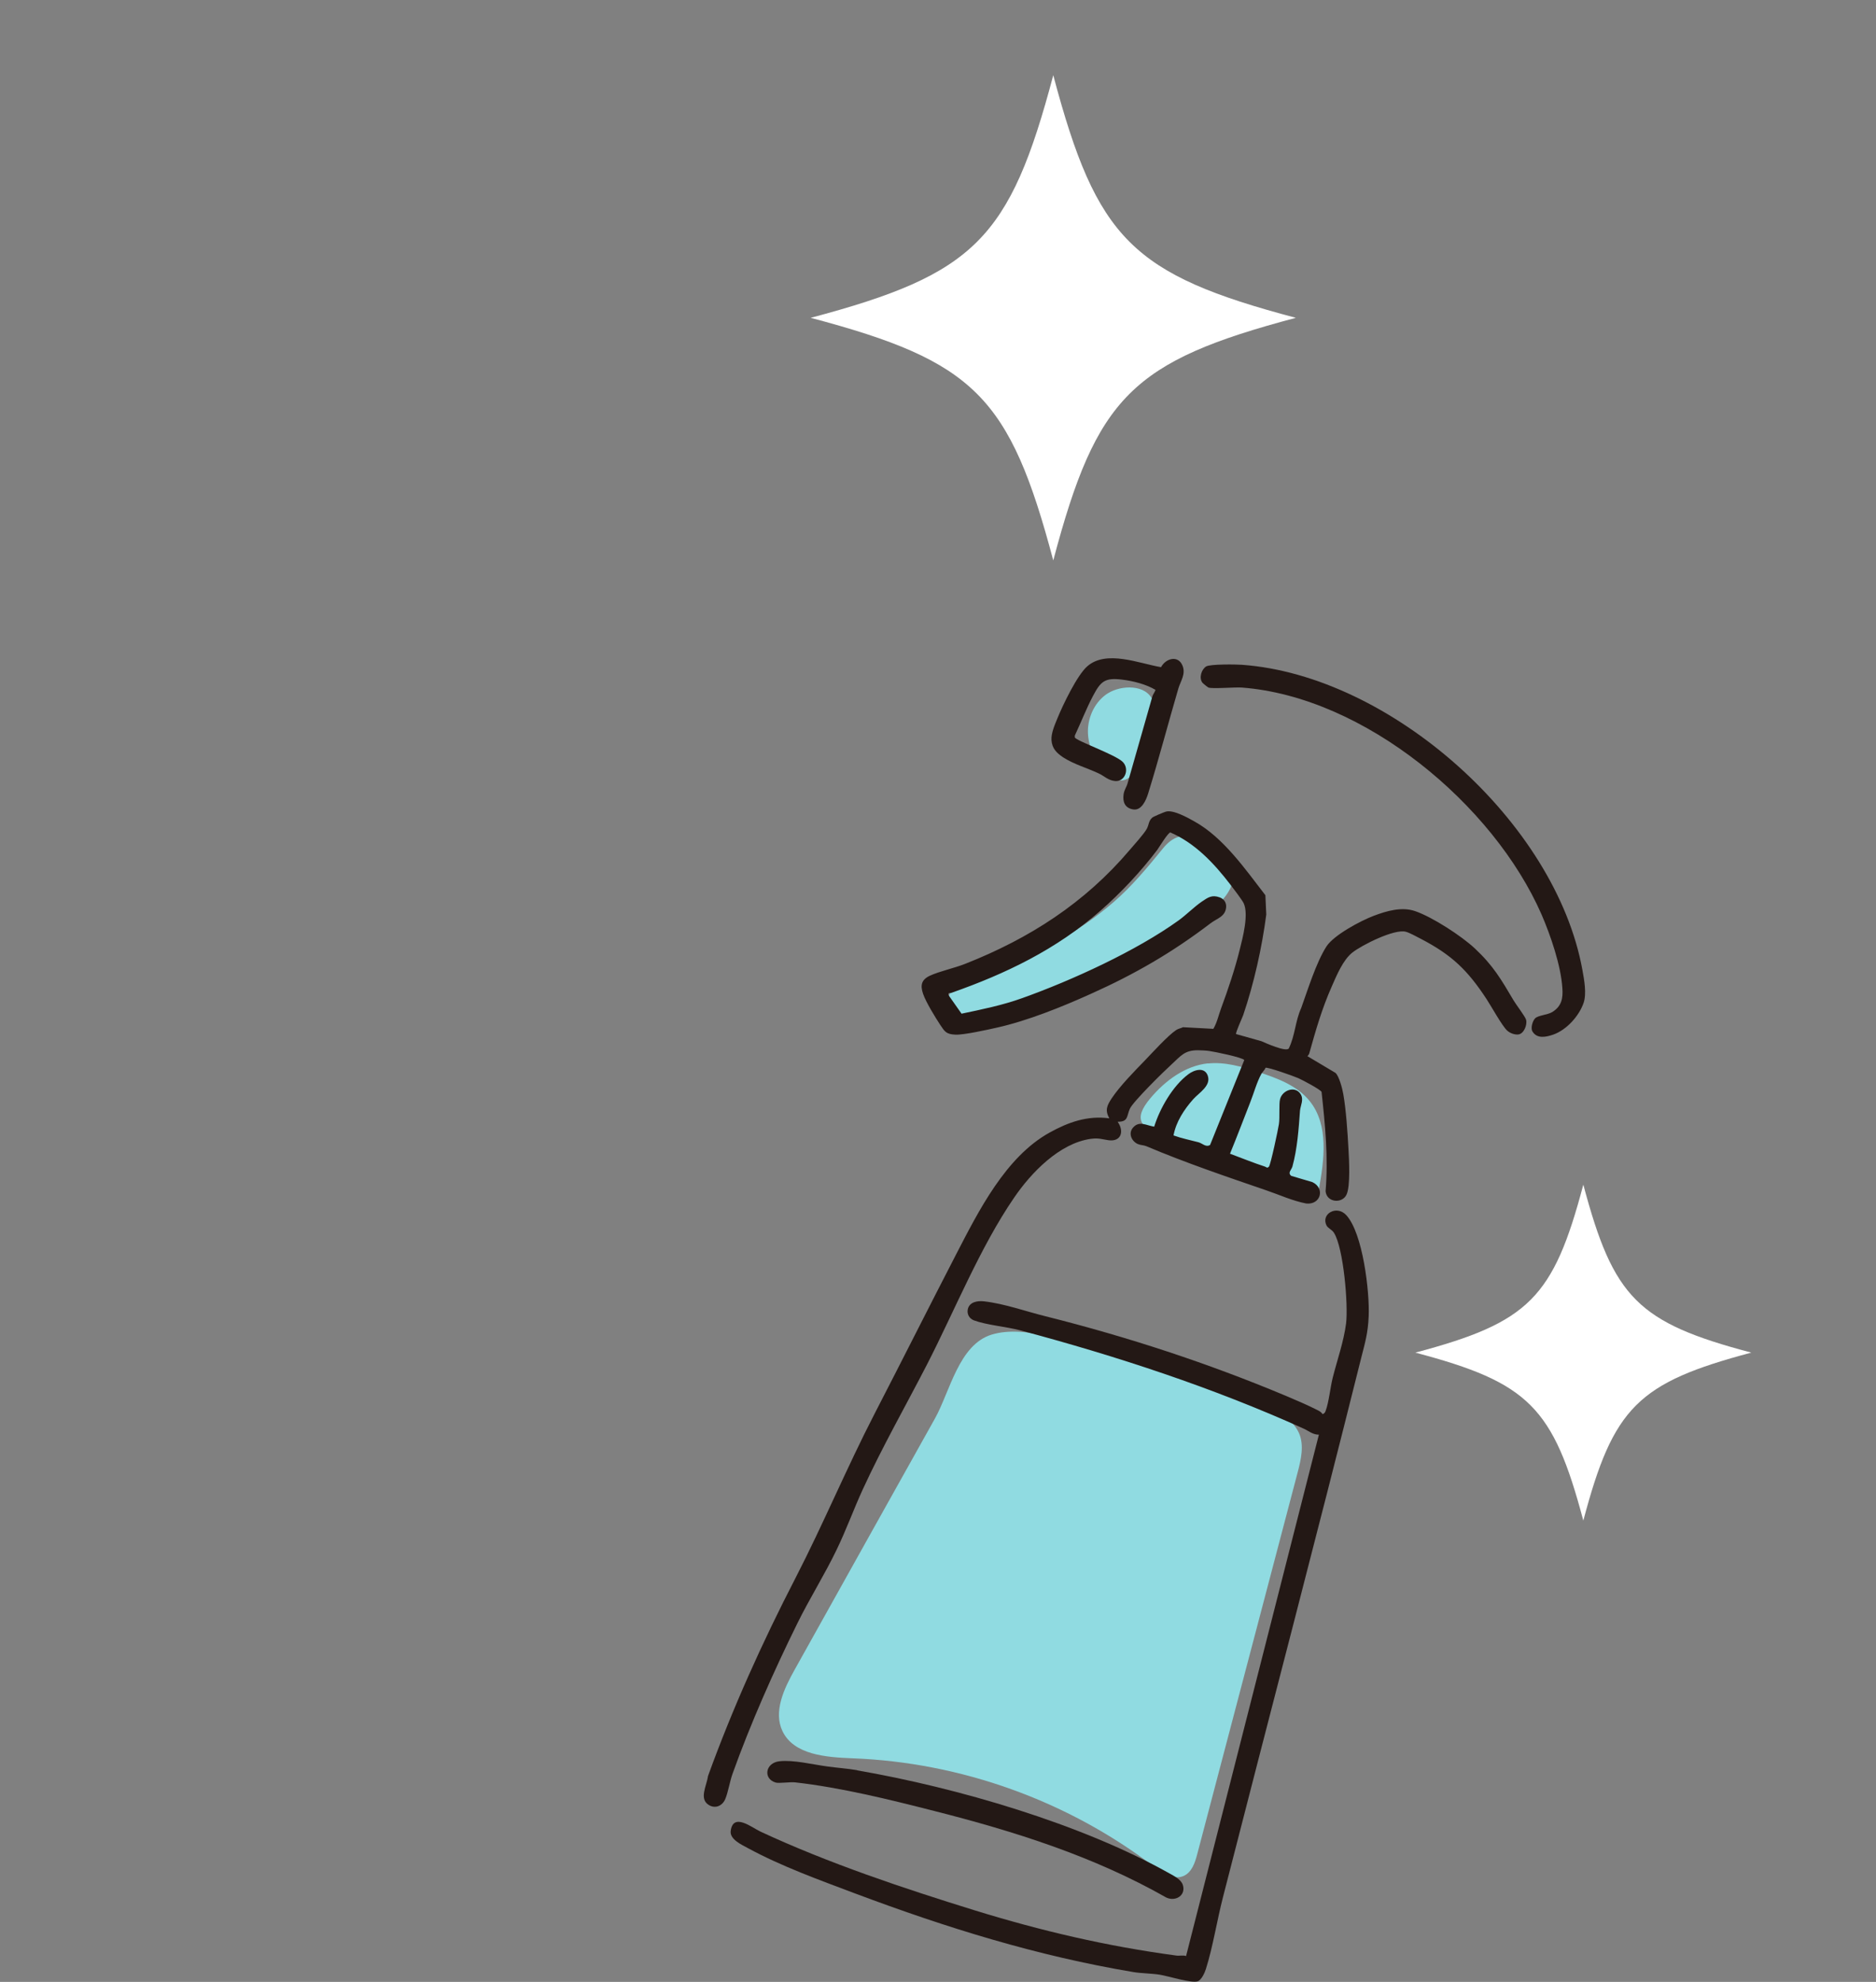 <?xml version="1.0" encoding="UTF-8"?>
<svg id="_レイヤー_2" data-name="レイヤー_2" xmlns="http://www.w3.org/2000/svg" xmlns:xlink="http://www.w3.org/1999/xlink" viewBox="0 0 126.21 133.32">
  <rect x="0" y="0" width="126.21" height="133.32" fill="#808080" stroke="none"/>
  <defs>
    <style>
      .cls-1 {
        fill: none;
      }

      .cls-2 {
        fill: #90dbe1;
      }

      .cls-3 {
        fill: #231815;
      }

      .cls-4 {
        fill: #fff;
      }

      .cls-5 {
        clip-path: url(#clippath);
      }
    </style>
    <clipPath id="clippath">
      <rect class="cls-1" y="0" width="126.21" height="133.32"/>
    </clipPath>
  </defs>
  <g id="_レイヤー_1-2" data-name="レイヤー_1">
    <g class="cls-5">
      <path class="cls-4" d="M87.18,21.38c-11.03,2.93-13.4,5.3-16.32,16.32-2.93-11.03-5.3-13.4-16.32-16.32,11.03-2.93,13.4-5.3,16.32-16.32,2.93,11.03,5.3,13.4,16.32,16.32Z"/>
      <path class="cls-4" d="M117.82,90.99c-7.63,2.03-9.28,3.67-11.3,11.3-2.03-7.63-3.67-9.28-11.3-11.3,7.63-2.03,9.28-3.67,11.3-11.3,2.03,7.63,3.67,9.28,11.3,11.3Z"/>
      <g>
        <path class="cls-2" d="M53.45,112.34c-.71,1.27-1.43,2.8-.81,4.11.76,1.6,2.93,1.76,4.7,1.83,7.29.27,14.47,2.85,20.27,7.27.59.45,1.35.95,2.03.64.55-.25.76-.9.91-1.48,2.25-8.55,4.5-17.11,6.75-25.66.23-.87.45-1.83.09-2.65-.91-2.04-5.47-3.18-7.38-3.88-3.12-1.16-6.34-2.06-9.61-2.68-1.22-.23-2.5-.42-3.69-.06-2.21.68-2.8,3.84-3.82,5.66-1.47,2.62-2.93,5.24-4.4,7.87-1.68,3.01-3.36,6.02-5.04,9.03Z"/>
        <path class="cls-2" d="M74.56,46.62c-.86.53-1.36,1.55-1.37,2.56,0,1.01.45,2,1.15,2.73.34.36.82.68,1.3.56.5-.13.76-.67.93-1.15.36-.99,1.42-3.12,1-4.17-.45-1.14-2.14-1.07-3.02-.52Z"/>
        <path class="cls-2" d="M66.52,65.19c-.67.18-1.38.34-1.94.76s-.95,1.17-.69,1.82c.41,1.06,1.93.99,3.03.69,4.71-1.26,9.8-3.03,13.56-6.27,1.6-1.38,3.74-3.03,1.54-4.79-1.42-1.13-2.6-1.77-3.77-.34-1.06,1.3-2.08,2.54-3.35,3.64-2.42,2.08-5.29,3.64-8.37,4.48Z"/>
        <path class="cls-2" d="M81.27,71.54c1.13-.12,2.26.21,3.34.56,1.3.42,2.66.92,3.51,1.98,1.29,1.62.97,3.94.6,5.97,0,0-9.54-3.17-10.4-3.53-1.57-.66-2.14-1.2-.92-2.65.98-1.16,2.31-2.17,3.87-2.34Z"/>
        <g>
          <path class="cls-3" d="M83.19,69.57l1.67.47c.32.14,1.61.72,1.84.5.43-.87.44-1.86.84-2.73.44-1.22,1-3.04,1.69-4.13.5-.78,2.31-1.74,3.18-2.07s1.89-.63,2.79-.32c1.17.4,3.12,1.67,4.02,2.51,1.24,1.16,1.77,2.08,2.61,3.5.17.29.78,1.08.84,1.3.09.34-.15.96-.54.99-.25.02-.54-.09-.73-.26-.33-.29-1.08-1.65-1.39-2.12-1.27-1.94-2.34-2.98-4.45-4.07-.25-.13-.74-.4-.98-.46-.77-.21-2.97.9-3.6,1.4s-1.05,1.52-1.38,2.27c-.67,1.51-1.08,2.95-1.52,4.52-.02.07-.08.13-.12.18l1.88,1.12c.25.21.47,1.07.53,1.42.19,1.07.29,2.6.35,3.71.04.71.14,2.48-.13,3.06-.29.63-1.34.54-1.41-.23.19-2.23-.03-4.47-.27-6.68-.11-.18-1.29-.8-1.56-.92-.29-.13-2.06-.76-2.21-.7-.06.16-.2.27-.28.41-.31.56-.52,1.34-.76,1.94-.45,1.14-.88,2.29-1.35,3.43.78.29,1.56.61,2.36.87.09.03.13.13.26,0,.11-.12.62-2.5.67-2.86.07-.44-.01-1.36.08-1.69.17-.61,1.02-.9,1.38-.33.23.37,0,.74-.04,1.11-.09,1.24-.18,2.55-.51,3.76-.07.24-.34.42-.08.63l1.42.42c.87.41.57,1.54-.41,1.44-.93-.18-1.79-.58-2.67-.88-2.68-.92-5.51-1.88-8.1-2.98-.17-.07-.37-.06-.56-.14-.43-.19-.66-.73-.32-1.11.42-.48.89-.14,1.42-.06.38-1.23,1.25-2.74,2.29-3.52.39-.3,1.09-.52,1.31.08.25.69-.59,1.16-.98,1.6-.61.69-1.15,1.51-1.32,2.43.55.2,1.12.31,1.68.46.26.07.5.36.78.18l2.3-5.71c-.12-.18-2-.56-2.35-.61-.19-.03-.59-.05-.78-.05-.88,0-1.13.37-1.74.93-.52.47-2.61,2.52-2.83,3.01s-.09.88-.82.87c.46.64.24,1.37-.63,1.24-.47-.07-.64-.16-1.18-.09-2.11.3-4.01,2.28-5.15,3.95-2.3,3.35-4.01,7.62-5.88,11.26-1.45,2.81-2.98,5.49-4.31,8.38-.61,1.33-1.11,2.72-1.75,4.04-.8,1.67-1.83,3.3-2.65,4.97-1.58,3.2-3.16,6.76-4.36,10.12-.18.5-.3,1.26-.49,1.7s-.65.66-1.09.4c-.7-.41-.15-1.31-.07-1.95,1.66-4.58,3.66-9.01,5.89-13.33,1.88-3.65,3.45-7.43,5.33-11.07,1.84-3.56,3.64-7.15,5.48-10.71,1.5-2.9,3.33-6.55,6.28-8.18,1.26-.7,2.55-1.16,4.02-.96-.31-.56-.15-.87.17-1.36.56-.83,1.51-1.8,2.22-2.53.51-.53,1.56-1.69,2.11-2.05.13-.09.32-.12.46-.19l2.04.11c.25-.43.35-.91.51-1.35.48-1.3.94-2.66,1.27-4,.2-.8.61-2.35.26-3.1-.11-.23-.7-1-.9-1.26-1.08-1.41-2.36-2.78-4.03-3.5-.14-.02-.75.98-.89,1.18-1.1,1.45-2.44,2.88-3.81,4.08-2.98,2.61-6.36,4.24-10.07,5.54-.09.03-.16-.07-.16.14l.88,1.25c1.38-.29,2.76-.57,4.09-1.05,3.33-1.19,7.66-3.17,10.52-5.23.51-.37,1.02-.89,1.54-1.25.43-.29.69-.49,1.23-.29.28.11.44.35.42.65-.05.65-.62.76-1.05,1.09-2.57,1.96-5.09,3.42-8.06,4.75-1.93.87-4.25,1.81-6.32,2.27-.62.14-2.24.5-2.79.47-.61-.03-.71-.2-1.01-.65-.33-.5-.97-1.54-1.16-2.1s-.12-.94.45-1.21c.67-.31,1.65-.51,2.4-.81,4.31-1.7,8.03-4.09,11.05-7.65.29-.34.98-1.1,1.16-1.44.14-.27.11-.52.36-.74.08-.07.77-.36.91-.4.48-.15,1.47.4,1.93.66,1.96,1.09,3.43,3.23,4.77,4.96l.06,1.3c-.29,2.23-.83,4.64-1.55,6.76-.07.2-.53,1.19-.48,1.28Z"/>
          <path class="cls-3" d="M79.79,131.6l8.94-35.09c-.42,0-.68-.25-1.01-.4-6.13-2.77-12.64-4.9-19.09-6.62-.95-.25-2.24-.35-3.11-.67-.31-.12-.48-.42-.41-.75.11-.49.65-.58,1.09-.53,1.39.16,2.82.68,4.16,1.01,5.5,1.38,10.88,3.14,16.13,5.34.71.3,1.53.65,2.21,1,.11.06.21.13.28.24.11-.05.16-.09.2-.21.23-.62.31-1.56.48-2.24.3-1.19.74-2.42.9-3.66.15-1.25-.17-5.05-.81-6.08-.13-.22-.41-.31-.51-.51-.38-.77.68-1.39,1.33-.69,1.12,1.21,1.58,5.16,1.51,6.8-.05,1.16-.24,1.76-.51,2.83-3.02,12.1-6.2,24.16-9.29,36.24-.4,1.55-.68,3.35-1.15,4.84-.08.26-.3.74-.55.83-.4.15-1.99-.35-2.54-.44s-1.25-.09-1.79-.18c-6.5-1.09-12.56-2.98-18.7-5.28-2.41-.91-4.95-1.82-7.22-3.05-.44-.24-1.25-.6-1.17-1.17.17-1.25,1.42-.22,2,.05,4.55,2.12,9.64,3.82,14.39,5.29,4.5,1.39,8.9,2.42,13.59,3.05.22.03.44-.04.65.03Z"/>
          <path class="cls-3" d="M103.1,69.39c-.14-.22,0-.71.18-.89.2-.2.84-.23,1.15-.42.63-.39.73-.92.68-1.61-.1-1.53-.79-3.54-1.4-4.95-3.23-7.39-11.92-14.65-20.18-15.27-.43-.03-2,.1-2.23,0-.07-.03-.36-.27-.41-.33-.24-.32-.06-.9.26-1.09.27-.16,1.99-.14,2.4-.11,10.02.72,21.12,10.61,22.91,20.54.12.66.29,1.57.08,2.2-.31.9-1.16,1.83-2.05,2.14-.47.16-1.08.3-1.39-.21Z"/>
          <path class="cls-3" d="M57.66,119.09c6.71,1.16,15.07,3.59,21.01,6.93.32.18.77.4.9.76.24.7-.46,1.16-1.1.87-4.89-2.78-10.23-4.46-15.63-5.83-3.02-.77-6.25-1.57-9.34-1.92-.34-.04-1.11.08-1.32.01-.85-.25-.7-1.32.25-1.43s2.25.22,3.24.35c.65.09,1.35.14,2,.25Z"/>
          <path class="cls-3" d="M77.74,46.41c-.63-.38-1.5-.6-2.24-.69-1.18-.15-1.45.12-1.97,1.1-.45.85-.81,1.79-1.22,2.66v.13c.11.23,2.66,1.13,3.2,1.62.5.46.2,1.36-.48,1.31-.49-.04-.73-.34-1.13-.52-.77-.36-1.66-.61-2.37-1.07-.45-.3-.75-.6-.79-1.16-.03-.47.22-1.03.4-1.47.36-.89,1.33-2.91,2.01-3.5,1.29-1.12,3.48-.19,4.96.06.32-.6,1.16-.83,1.45-.09.22.56-.13,1.02-.28,1.51-.69,2.36-1.31,4.73-2.04,7.09-.14.44-.44,1.15-1,1.06s-.72-.5-.65-1.01c.05-.33.2-.49.27-.75.56-1.95,1.11-3.9,1.67-5.85.05-.16.15-.26.2-.41Z"/>
        </g>
      </g>
    </g>
  </g>
</svg>